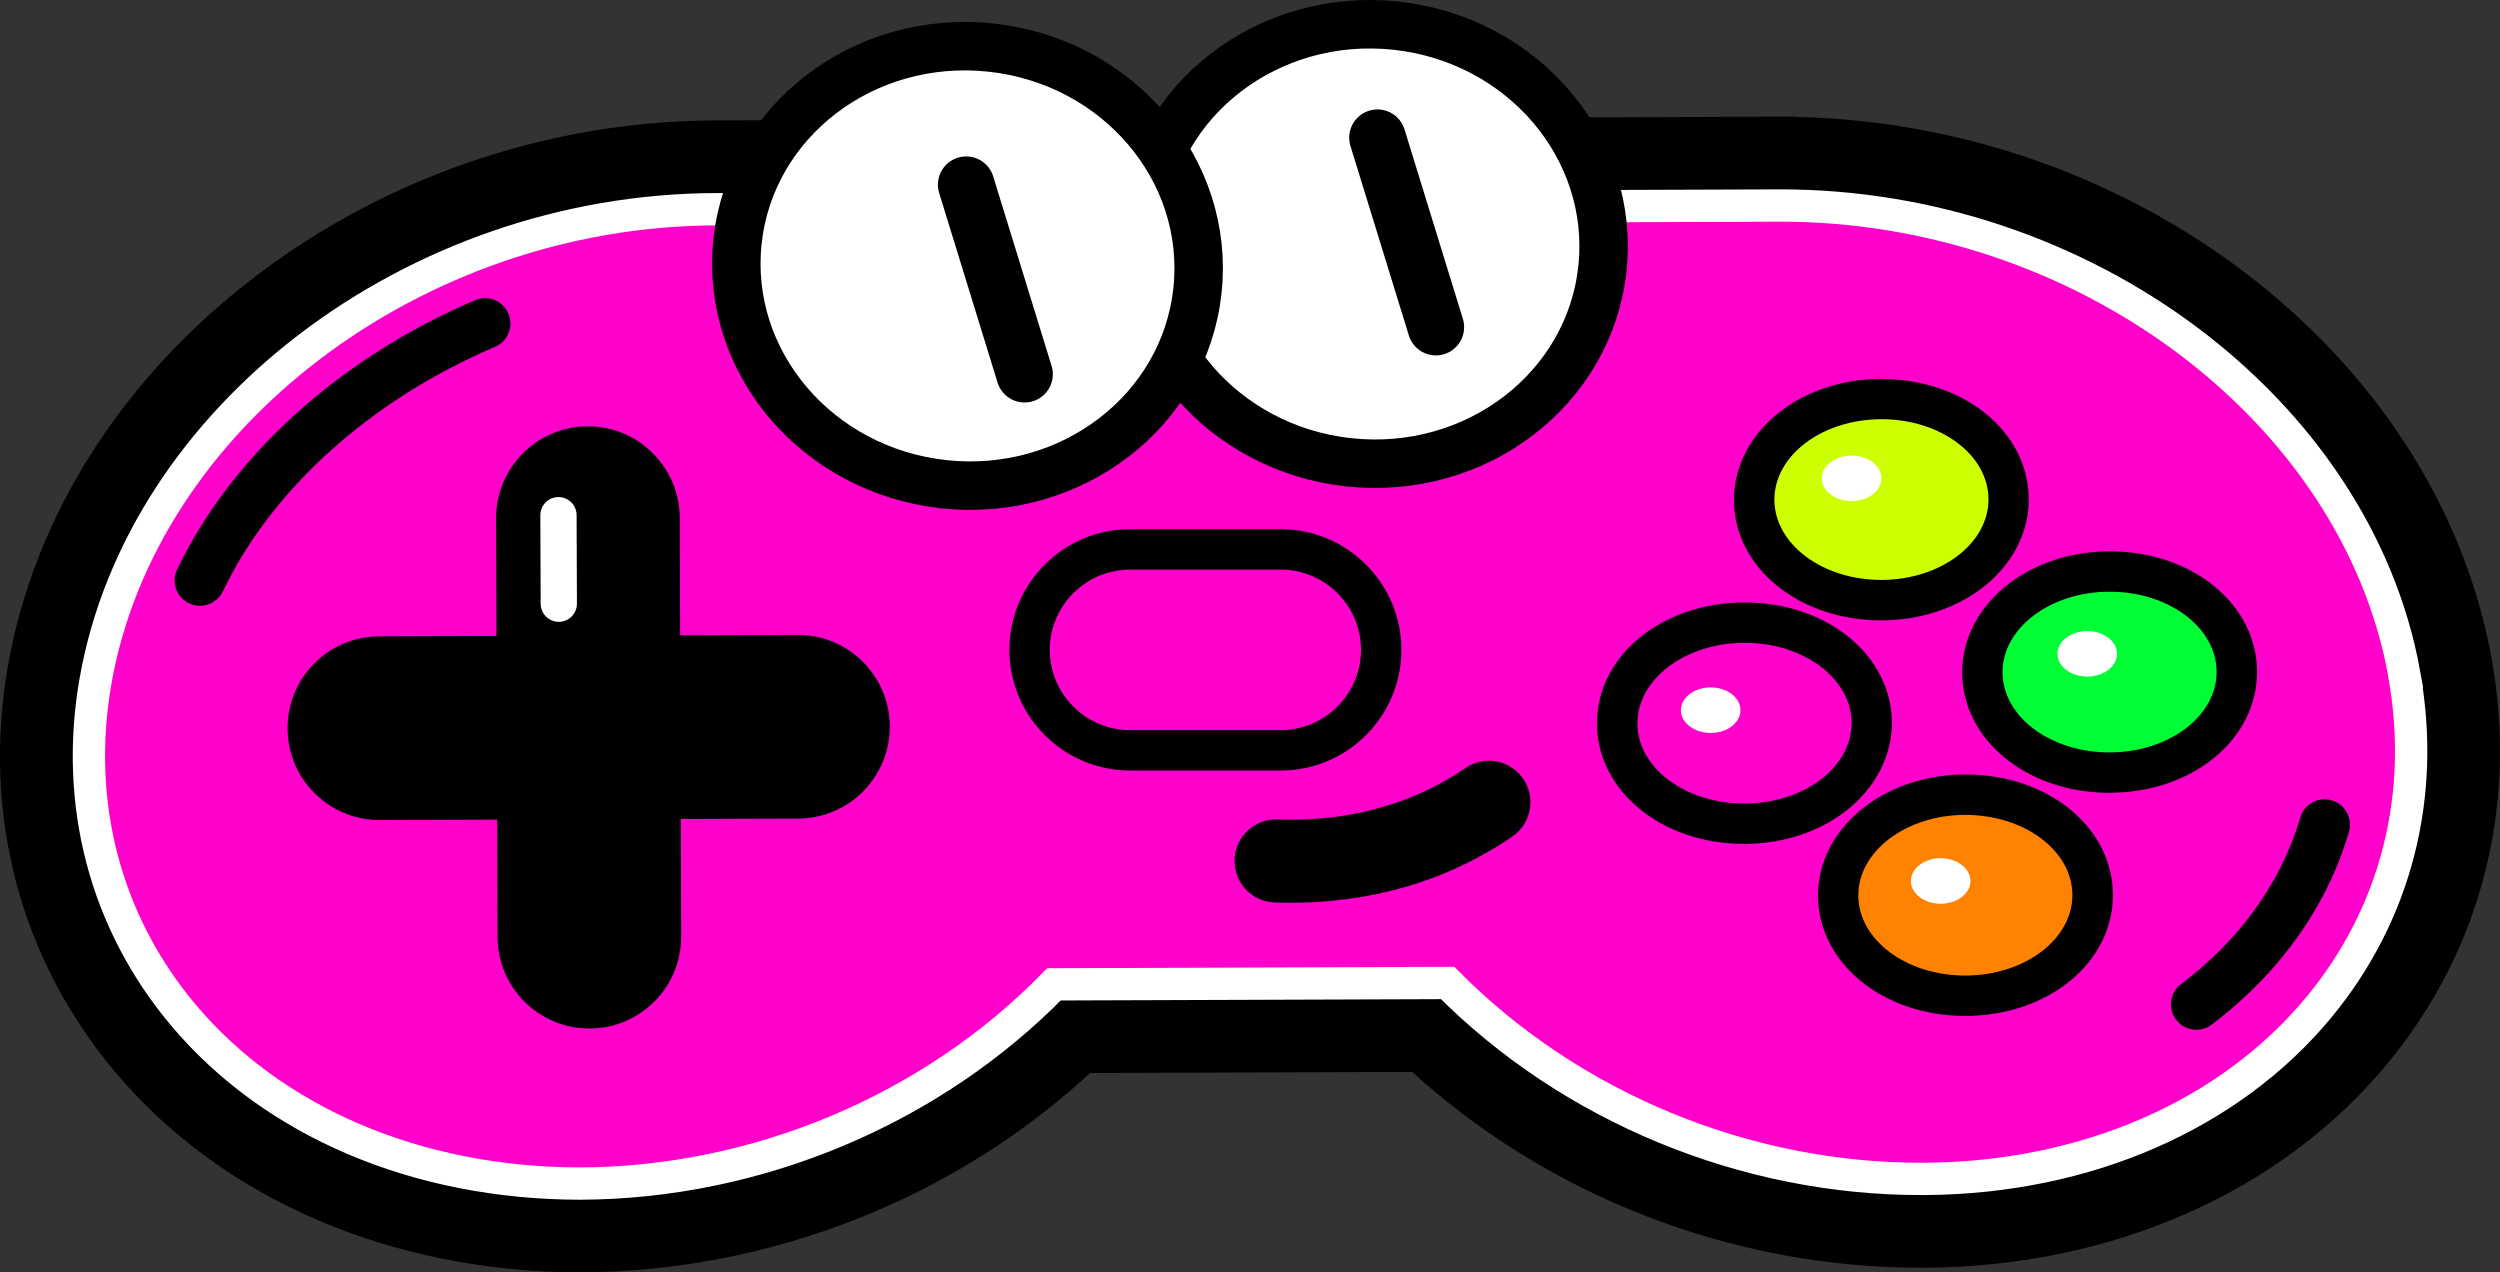 <?xml version="1.0" encoding="UTF-8"?>
<svg id="Layer_1" data-name="Layer 1" xmlns="http://www.w3.org/2000/svg" viewBox="0 0 309.57 157.55">
  <rect x="0" y="0" width="309.57" height="157.55" fill="#333333" stroke="none"/>
  <defs>
    <style>
      .cls-1 {
        fill: #00fe34;
      }

      .cls-2 {
        fill: #ebdecc;
      }

      .cls-3, .cls-4 {
        fill: #fff;
      }

      .cls-5, .cls-6 {
        fill: #ff01cb;
      }

      .cls-7 {
        fill: #ff8200;
      }

      .cls-8 {
        fill: #ccff02;
      }

      .cls-6 {
        stroke: #fff;
      }

      .cls-6, .cls-9, .cls-10 {
        stroke-miterlimit: 10;
      }

      .cls-6, .cls-10 {
        stroke-width: 4px;
      }

      .cls-9 {
        fill: none;
        stroke-width: 7px;
      }

      .cls-9, .cls-10, .cls-4 {
        stroke: #000;
      }

      .cls-9, .cls-4 {
        stroke-linecap: round;
      }

      .cls-4 {
        stroke-miterlimit: 10;
        stroke-width: 6px;
      }
    </style>
  </defs>
  <path class="cls-2" d="M71.84,151.05c-21.45-.02-40.63-8.23-52.62-22.51-10.51-12.52-14.71-28.48-11.83-44.94C13.45,48.86,49.1,21.55,88.54,21.41c2.73,0,129.43-.45,131.63-.46h.32c39.5,0,75.36,27.07,81.64,61.62,2.99,16.44-1.1,32.44-11.53,45.03-11.89,14.36-30.88,22.7-52.09,22.88h-.68c-22.5,0-44.4-8.82-60.4-24.25l-45.04,.16c-15.97,15.63-37.92,24.6-60.53,24.68h-.02v-.02Z"/>
  <path class="cls-10" d="M220.49,25.45c37.57,0,71.3,25.4,77.21,57.92,2.75,15.12-1,29.8-10.56,41.35-11.04,13.34-28.77,21.08-48.66,21.24h-.64c-21.91,0-43.43-8.98-58.57-24.26l-48.75,.17c-15.09,15.45-36.66,24.59-58.67,24.67-20.25-.02-38.04-7.64-49.17-20.91-9.64-11.48-13.49-26.14-10.85-41.28C17.52,51.72,51.23,26.04,88.56,25.91c2.71,0,129.63-.45,131.64-.46h.29m0-9h-.32c-2.1,.01-128.78,.46-131.62,.46-20.02,.07-39.78,6.77-55.67,18.88C16.73,48.08,6.1,64.79,2.95,82.82c-3.11,17.79,1.44,35.06,12.82,48.61,12.84,15.3,33.27,24.09,56.06,24.12,23.19-.08,45.69-9.03,62.37-24.68l41.44-.14c16.71,15.45,39.15,24.25,62.19,24.25h.7c22.55-.18,42.79-9.12,55.52-24.5,11.28-13.63,15.72-30.93,12.49-48.7-3.27-17.98-13.99-34.58-30.18-46.75-15.94-11.97-35.79-18.57-55.88-18.57h.01Z"/>
  <path class="cls-6" d="M297.7,83.37c-5.93-32.61-39.81-58.06-77.5-57.92-2.01,.01-128.92,.46-131.64,.46-37.33,.13-71.04,25.81-76.74,58.46-2.64,15.13,1.21,29.79,10.85,41.28,11.13,13.26,28.92,20.88,49.17,20.91,22.01-.08,43.59-9.22,58.67-24.67l48.75-.17c15.2,15.34,36.84,24.34,58.85,24.26h.36c19.89-.16,37.63-7.91,48.66-21.24,9.56-11.55,13.31-26.24,10.56-41.35v-.02Z"/>
  <path d="M271.97,127.51c-.96,0-1.9-.43-2.52-1.25-1.04-1.39-.77-3.36,.62-4.4,2.33-1.75,4.46-3.69,6.33-5.77,4-4.44,6.84-9.44,8.44-14.86,.49-1.66,2.23-2.62,3.9-2.13,1.66,.49,2.62,2.24,2.13,3.9-1.86,6.33-5.16,12.15-9.8,17.3-2.14,2.37-4.57,4.58-7.21,6.58-.56,.42-1.22,.63-1.88,.63h-.01Z"/>
  <path class="cls-10" d="M156.04,109.06c-.75-.6-1.21-1.53-1.17-2.56,.06-1.73,1.52-3.09,3.25-3.03,2.91,.1,5.79-.06,8.55-.49,5.9-.92,11.26-3.02,15.92-6.23,1.43-.98,3.38-.63,4.37,.81,.98,1.43,.62,3.38-.81,4.37-5.44,3.75-11.66,6.19-18.51,7.26-3.15,.49-6.43,.68-9.74,.56-.71-.03-1.35-.28-1.86-.69Z"/>
  <path d="M24.77,75.02c-.46,0-.92-.1-1.36-.31-1.56-.75-2.23-2.62-1.48-4.19,6.73-14.07,20.18-26.22,36.91-33.35,1.6-.68,3.44,.06,4.12,1.66s-.06,3.44-1.66,4.12c-15.34,6.53-27.63,17.57-33.7,30.28-.54,1.12-1.66,1.78-2.82,1.79h0Z"/>
  <g>
    <g>
      <path class="cls-8" d="M232.94,74.31c-8.65,0-15.71-5.56-15.73-12.4-.02-6.86,7.03-12.47,15.72-12.5,8.72,0,15.78,5.56,15.8,12.39,0,3.46-1.71,6.68-4.85,9.05-2.93,2.21-6.79,3.44-10.87,3.45h-.07Z"/>
      <path d="M233,51.91c7.3,0,13.21,4.42,13.23,9.9,.02,5.49-5.9,9.97-13.22,10h-.06c-7.29,0-13.21-4.43-13.23-9.91-.02-5.5,5.9-9.97,13.22-9.99h.06m0-5h-.08c-4.62,.02-9.01,1.42-12.36,3.96-3.73,2.82-5.86,6.85-5.85,11.06,.03,8.35,8.04,14.89,18.23,14.89h.08c4.62-.02,9.01-1.42,12.36-3.96,3.73-2.82,5.86-6.85,5.84-11.05-.03-8.35-8.04-14.88-18.23-14.88h0v-.02Z"/>
    </g>
    <g>
      <path class="cls-7" d="M243.33,123.31c-8.65,0-15.71-5.56-15.73-12.39,0-3.46,1.71-6.68,4.85-9.05,2.93-2.21,6.79-3.44,10.87-3.45,8.72,0,15.78,5.56,15.8,12.4,.02,6.86-7.03,12.47-15.72,12.5h-.07Z"/>
      <path d="M243.39,100.91c7.29,0,13.21,4.43,13.23,9.9,.02,5.49-5.9,9.97-13.22,9.99h-.06c-7.3,0-13.21-4.42-13.23-9.9-.02-5.49,5.9-9.97,13.23-10h.06m0-5h-.08c-4.62,.02-9.01,1.42-12.36,3.96-3.73,2.82-5.86,6.85-5.84,11.06,.03,8.35,8.04,14.88,18.23,14.88h.08c10.24-.04,18.24-6.63,18.21-15.01-.03-8.35-8.04-14.89-18.23-14.89h0Z"/>
    </g>
    <g>
      <path class="cls-1" d="M261.19,95.67c-8.65,0-15.71-5.56-15.73-12.39-.02-6.87,7.03-12.48,15.72-12.51,8.72,0,15.78,5.56,15.8,12.4,.01,3.46-1.71,6.68-4.85,9.05-2.93,2.21-6.79,3.44-10.86,3.45h-.08Z"/>
      <path d="M261.25,73.27c7.29,0,13.21,4.43,13.23,9.91,.02,5.49-5.9,9.97-13.22,9.99h-.06c-7.29,0-13.21-4.42-13.23-9.9-.02-5.5,5.9-9.98,13.22-10h.06m0-5h-.08c-4.62,.02-9.01,1.42-12.36,3.96-3.73,2.82-5.86,6.85-5.84,11.06,.03,8.35,8.04,14.88,18.23,14.88h.08c10.24-.04,18.24-6.63,18.21-15.01-.03-8.35-8.04-14.89-18.23-14.89h0Z"/>
    </g>
    <g>
      <path class="cls-5" d="M216,102c-8.65,0-15.71-5.56-15.73-12.39,0-3.46,1.71-6.68,4.85-9.05,2.93-2.21,6.79-3.44,10.86-3.45,8.72,0,15.78,5.56,15.81,12.4,.02,6.86-7.03,12.47-15.72,12.5h-.07Z"/>
      <path d="M216.05,79.6c7.3,0,13.22,4.43,13.23,9.91,.02,5.49-5.9,9.97-13.23,9.99h-.06c-7.29,0-13.21-4.42-13.23-9.9-.02-5.5,5.91-9.98,13.22-10h.06m0-5h-.08c-10.24,.04-18.24,6.63-18.21,15.02,.03,8.35,8.04,14.88,18.23,14.88h.08c4.62-.02,9.01-1.42,12.36-3.96,3.73-2.82,5.86-6.85,5.85-11.05-.03-8.35-8.04-14.89-18.23-14.89h0Z"/>
    </g>
    <path class="cls-3" d="M232.97,59.22c0,1.56-1.64,2.83-3.68,2.83s-3.69-1.25-3.7-2.81c0-1.56,1.64-2.83,3.68-2.83s3.69,1.25,3.7,2.81Z"/>
    <path class="cls-3" d="M215.52,87.93c0,1.56-1.64,2.83-3.68,2.83s-3.69-1.25-3.7-2.81c0-1.56,1.64-2.83,3.68-2.83s3.69,1.25,3.7,2.81Z"/>
    <path class="cls-3" d="M262.15,80.95c0,1.56-1.64,2.83-3.68,2.83s-3.69-1.25-3.7-2.81c0-1.56,1.64-2.83,3.68-2.83s3.69,1.25,3.7,2.81h0Z"/>
    <path class="cls-3" d="M244,109.08c0,1.56-1.64,2.83-3.68,2.83s-3.69-1.25-3.7-2.81c0-1.56,1.64-2.83,3.68-2.83s3.69,1.25,3.7,2.81Z"/>
  </g>
  <g>
    <path d="M84.35,115.95c.02,6.28-5.05,11.39-11.33,11.41h0c-6.28,.02-11.39-5.05-11.41-11.33l-.18-51.83c-.02-6.28,5.05-11.39,11.33-11.41h0c6.28-.02,11.39,5.05,11.41,11.33,0,0,.18,51.83,.18,51.83Z"/>
    <path d="M47.02,101.54c-6.28,.02-11.39-5.05-11.41-11.33h0c-.02-6.28,5.05-11.39,11.33-11.41l51.83-.18c6.28-.02,11.39,5.05,11.41,11.33h0c.02,6.28-5.05,11.39-11.33,11.41,0,0-51.83,.18-51.83,.18Z"/>
    <path class="cls-3" d="M69.2,77c-1.24,0-2.25-1-2.25-2.24l-.04-10.96c0-1.24,1-2.25,2.24-2.25s2.25,1,2.25,2.24l.04,10.96c0,1.24-1,2.25-2.24,2.25Z"/>
  </g>
  <path d="M181.47,47.53l-53.68,.19c-3.29,0-5.97-2.65-5.99-5.94-.01-3.29,2.65-5.97,5.94-5.98l53.68-.19c3.29,0,5.97,2.65,5.98,5.94,0,3.29-2.65,5.97-5.94,5.98h0Z"/>
  <g>
    <path class="cls-5" d="M139.93,92.92c-6.86,0-12.44-5.58-12.44-12.44s5.58-12.44,12.44-12.44h18.66c6.86,0,12.44,5.58,12.44,12.44s-5.58,12.44-12.44,12.44h-18.66Z"/>
    <path d="M158.59,70.53c5.47,0,9.94,4.47,9.94,9.94h0c0,5.47-4.47,9.94-9.94,9.94h-18.66c-5.47,0-9.94-4.47-9.94-9.94h0c0-5.47,4.47-9.94,9.94-9.94h18.66m0-5h-18.66c-8.24,0-14.94,6.7-14.94,14.94s6.7,14.94,14.94,14.94h18.66c8.24,0,14.94-6.7,14.94-14.94s-6.7-14.94-14.94-14.94h0Z"/>
  </g>
  <ellipse class="cls-4" cx="169.95" cy="30.21" rx="27.19" ry="28.64" transform="translate(121.85 195.99) rotate(-83.9)"/>
  <ellipse class="cls-4" cx="119.8" cy="32.93" rx="27.19" ry="28.64" transform="translate(74.33 148.55) rotate(-83.9)"/>
  <line class="cls-9" x1="119.64" y1="22.87" x2="126.87" y2="46.34"/>
  <line class="cls-9" x1="170.57" y1="17.05" x2="177.8" y2="40.51"/>
</svg>